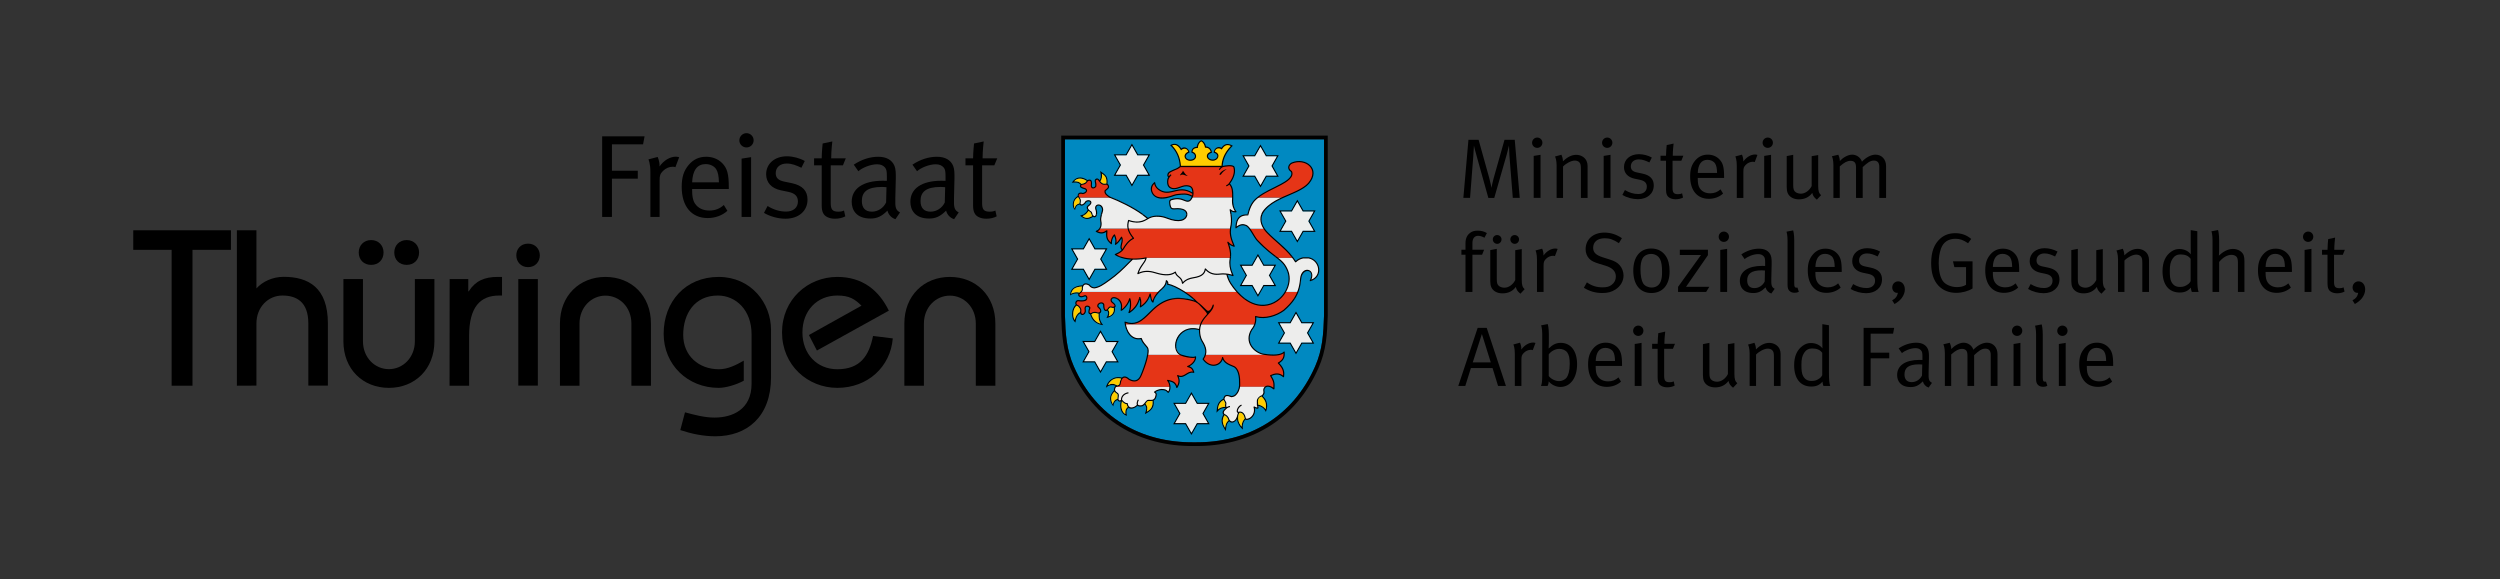 <?xml version="1.0" encoding="UTF-8"?>
<svg id="b" xmlns="http://www.w3.org/2000/svg" width="93.8mm" height="21.734mm" viewBox="0 0 265.89 61.608"><rect x="0" y="0" width="265.89" height="61.608" fill="#333333" stroke="none"/><path d="M160.895,21.048l-.36-4.528c-.026-.388-.045-1.009-.045-1.045-.018.055-.135.586-.243.964l-1.323,4.609h-.63l-1.225-4.385c-.171-.603-.288-1.071-.306-1.179-.01.09-.045.818-.072,1.17l-.342,4.394h-.712l.54-6.176h1.081l1.125,4.033c.153.567.234,1.018.243,1.071.009-.045.09-.513.225-1l1.162-4.104h1.089l.531,6.176h-.738Z"/><path d="M163.494,15.727c-.306,0-.549-.242-.549-.54,0-.306.243-.558.549-.558s.549.243.549.549c0,.307-.243.549-.549.549ZM163.116,21.048v-4.466l.729-.117v4.583h-.729Z"/><path d="M168.139,21.048v-3.034c0-.478-.036-.594-.162-.747-.1-.117-.288-.189-.495-.189-.36,0-.919.288-1.243.631v3.34h-.684v-3.457c0-.567-.135-.883-.171-.945l.684-.189c.036.063.162.378.162.702.469-.468.937-.693,1.414-.693.485,0,.918.262,1.098.657.072.162.108.343.108.522v3.403h-.711Z"/><path d="M170.937,15.727c-.306,0-.549-.242-.549-.54,0-.306.243-.558.549-.558s.549.243.549.549c0,.307-.243.549-.549.549ZM170.559,21.048v-4.466l.729-.117v4.583h-.729Z"/><path d="M174.195,21.183c-.567,0-1.188-.171-1.647-.45l.271-.521c.459.278.927.423,1.422.423.549,0,.909-.297.909-.774,0-.405-.225-.63-.738-.738l-.558-.117c-.738-.153-1.135-.612-1.135-1.233,0-.811.657-1.377,1.594-1.377.468,0,.99.144,1.368.359l-.261.522c-.396-.188-.729-.324-1.126-.324-.513,0-.846.297-.846.738,0,.342.171.55.648.648l.594.126c.811.171,1.197.585,1.197,1.252,0,.873-.684,1.467-1.692,1.467Z"/><path d="M178.821,17.096h-.936v2.89c0,.495.135.666.576.666.197,0,.314-.026.44-.09l.1.45c-.226.117-.478.181-.793.181-.233,0-.414-.046-.585-.127-.314-.152-.432-.44-.432-.891v-3.079h-.585v-.531h.585c0-.388.054-.99.072-1.135l.737-.162c-.018.145-.09.766-.09,1.297h1.126l-.217.531Z"/><path d="M180.567,18.923v.108c0,.423.054.747.207.981.252.387.666.549,1.116.549.433,0,.783-.135,1.099-.423l.27.45c-.396.36-.936.558-1.512.558-1.243,0-1.99-.899-1.99-2.386,0-.756.162-1.242.54-1.692.36-.423.802-.621,1.342-.621.486,0,.909.171,1.215.486.388.396.514.819.514,1.891v.099h-2.8ZM182.413,17.393c-.153-.243-.469-.396-.811-.396-.639,0-.999.469-1.035,1.396h2.053c-.009-.486-.072-.783-.207-.999Z"/><path d="M186.625,17.239c-.045-.018-.126-.036-.198-.036-.27,0-.54.117-.747.324s-.261.343-.261.712v2.809h-.702v-3.457c0-.585-.126-.892-.153-.954l.702-.189c.036.072.171.396.145.729.324-.459.801-.747,1.26-.747.108,0,.217.035.243.045l-.288.765Z"/><path d="M188.011,15.727c-.306,0-.549-.242-.549-.54,0-.306.243-.558.549-.558s.549.243.549.549c0,.307-.243.549-.549.549ZM187.633,21.048v-4.466l.729-.117v4.583h-.729Z"/><path d="M193.232,21.237c-.298-.243-.424-.424-.486-.721-.343.459-.811.685-1.423.685-.567,0-.99-.243-1.179-.64-.081-.171-.117-.405-.117-.666v-3.295l.693-.136v3.224c0,.423.062.612.27.756.145.1.352.153.549.153.441,0,.9-.324,1.144-.811v-3.178l.693-.117v3.269c0,.566.081.792.306.999l-.449.478Z"/><path d="M199.874,21.048v-3.313c0-.432-.197-.657-.576-.657-.405,0-.72.262-1.188.693v3.277h-.711v-3.188c0-.27-.026-.45-.126-.576-.108-.126-.252-.18-.459-.18-.342,0-.675.171-1.144.594v3.35h-.675v-3.476c0-.576-.126-.891-.162-.954l.684-.162c.036.072.162.388.162.666.298-.333.847-.675,1.306-.675.441,0,.883.271,1.045.747.432-.459.98-.747,1.439-.747.667,0,1.126.504,1.126,1.216v3.385h-.721Z"/><path d="M157.879,25.286c-.171-.099-.424-.207-.666-.207-.396,0-.612.279-.612.792v.693h1.242l-.216.531h-1.026v3.952h-.738v-3.952h-.433v-.531h.433v-.702c0-.666.306-.954.495-1.099.216-.162.459-.233.792-.233.387,0,.729.09.99.261l-.261.495Z"/><path d="M161.704,31.237c-.298-.243-.424-.424-.486-.721-.343.459-.811.685-1.423.685-.567,0-.99-.243-1.179-.64-.081-.171-.117-.405-.117-.666v-3.295l.693-.135v3.223c0,.423.062.612.27.756.145.1.352.153.549.153.441,0,.9-.324,1.144-.811v-3.178l.693-.117v3.269c0,.566.081.792.307.999l-.45.478ZM159.237,25.935c-.262,0-.469-.217-.469-.478,0-.252.207-.459.459-.459.262,0,.469.207.469.459,0,.261-.198.478-.459.478ZM161.101,25.935c-.261,0-.468-.217-.468-.478,0-.252.207-.459.459-.459.261,0,.468.207.468.459,0,.261-.198.478-.459.478Z"/><path d="M165.375,27.239c-.045-.018-.126-.035-.198-.035-.27,0-.54.116-.747.323-.207.208-.261.343-.261.712v2.809h-.702v-3.457c0-.585-.126-.892-.153-.954l.702-.189c.036.072.171.396.145.729.324-.459.801-.747,1.26-.747.108,0,.217.036.243.045l-.288.765Z"/><path d="M171.82,30.787c-.405.261-.819.378-1.387.378-.738,0-1.368-.181-1.98-.559l.324-.576c.513.369,1.035.531,1.656.531.469,0,.721-.072.981-.27.297-.226.441-.522.441-.883,0-.549-.36-.927-1.107-1.152l-.621-.188c-.559-.172-.855-.298-1.099-.55-.252-.27-.387-.612-.387-1.008,0-1.054.801-1.773,1.998-1.773.666,0,1.278.197,1.863.594l-.323.531c-.595-.387-.973-.522-1.504-.522-.774,0-1.233.388-1.233,1.018,0,.495.297.774,1.026,1.009l.711.225c.55.171.838.333,1.09.621s.405.702.405,1.09c0,.576-.307,1.134-.855,1.485Z"/><path d="M175.645,31.165c-1.233,0-1.936-.909-1.936-2.386,0-1.459.729-2.35,1.908-2.35.748,0,1.233.342,1.54.783.279.405.414.937.414,1.665,0,1.495-.802,2.287-1.927,2.287ZM176.563,27.582c-.188-.396-.585-.576-.954-.576-.396,0-.765.188-.918.486-.145.278-.216.639-.216,1.17,0,.63.107,1.188.279,1.468.161.27.521.45.909.45.468,0,.819-.243.972-.676.1-.279.135-.531.135-.972,0-.631-.062-1.054-.207-1.351Z"/><path d="M181.459,31.048h-2.988v-.54l2.439-3.385h-2.251v-.559h2.989v.576l-2.332,3.367h2.477l-.334.54Z"/><path d="M183.34,25.728c-.306,0-.549-.243-.549-.54,0-.307.243-.559.549-.559s.549.243.549.549c0,.307-.243.55-.549.55ZM182.962,31.048v-4.465l.729-.117v4.582h-.729Z"/><path d="M188.391,31.219c-.307-.099-.531-.342-.612-.657-.433.433-.783.604-1.297.604-1.107,0-1.44-.676-1.44-1.278,0-1.018.873-1.611,2.377-1.611.099,0,.171,0,.315.009v-.315c0-.396-.019-.558-.145-.702-.144-.162-.324-.243-.604-.243-.504,0-1.143.271-1.431.531l-.352-.504c.594-.396,1.233-.604,1.882-.604.621,0,1.053.243,1.242.702.099.243.108.586.099.99l-.035,1.477c-.019.729.026.919.359,1.099l-.359.504ZM187.364,28.752c-1.135,0-1.54.388-1.54,1.071,0,.531.262.819.774.819.459,0,.882-.279,1.089-.702l.027-1.17c-.09-.01-.252-.019-.351-.019Z"/><path d="M190.864,31.138c-.216,0-.396-.062-.531-.188-.144-.126-.216-.315-.216-.64v-4.753c0-.522-.09-.855-.108-.919l.702-.135c.027.072.117.45.117,1.062v4.582c0,.352.054.45.252.45.019,0,.055-.009.09-.018l.145.459c-.18.081-.261.099-.45.099Z"/><path d="M193.078,28.923v.108c0,.423.054.747.207.981.252.387.666.549,1.116.549.433,0,.783-.135,1.099-.423l.27.45c-.396.36-.936.558-1.512.558-1.243,0-1.99-.899-1.99-2.386,0-.756.162-1.242.54-1.692.36-.423.802-.621,1.342-.621.486,0,.909.171,1.215.486.388.396.514.819.514,1.891v.099h-2.8ZM194.924,27.393c-.153-.243-.469-.396-.811-.396-.639,0-.999.468-1.035,1.395h2.053c-.009-.485-.072-.783-.207-.999Z"/><path d="M198.47,31.183c-.567,0-1.188-.171-1.647-.45l.271-.521c.459.278.927.423,1.422.423.55,0,.909-.297.909-.774,0-.405-.225-.63-.738-.738l-.558-.117c-.738-.152-1.135-.612-1.135-1.233,0-.81.657-1.377,1.594-1.377.468,0,.99.144,1.368.36l-.261.521c-.396-.188-.729-.324-1.126-.324-.513,0-.846.298-.846.738,0,.343.171.55.648.648l.594.126c.811.171,1.197.585,1.197,1.252,0,.873-.684,1.467-1.692,1.467Z"/><path d="M202.25,31.714c-.181.234-.478.469-.757.621l-.252-.396c.352-.171.559-.45.604-.802-.027.009-.081.009-.1.009-.27,0-.495-.261-.495-.576,0-.359.279-.647.631-.647.414,0,.711.359.711.864,0,.314-.126.639-.342.927Z"/><path d="M208.056,31.147c-.774,0-1.432-.27-1.899-.773-.522-.567-.766-1.333-.766-2.396,0-1.179.315-2.017.955-2.593.44-.396.972-.585,1.611-.585.657,0,1.225.207,1.692.612l-.333.459c-.504-.342-.864-.477-1.342-.477-.72,0-1.287.333-1.539,1.044-.162.459-.243.981-.243,1.566,0,.811.153,1.468.432,1.873.279.404.909.657,1.495.657.387,0,.72-.081.981-.243v-1.882h-1.243l-.144-.612h2.079v2.881c-.44.288-1.107.468-1.737.468Z"/><path d="M211.952,28.923v.108c0,.423.054.747.207.981.252.387.666.549,1.116.549.433,0,.783-.135,1.099-.423l.27.45c-.396.36-.936.558-1.512.558-1.243,0-1.99-.899-1.99-2.386,0-.756.162-1.242.54-1.692.36-.423.802-.621,1.342-.621.486,0,.909.171,1.215.486.388.396.514.819.514,1.891v.099h-2.8ZM213.798,27.393c-.153-.243-.469-.396-.811-.396-.639,0-.999.468-1.035,1.395h2.053c-.009-.485-.072-.783-.207-.999Z"/><path d="M217.344,31.183c-.567,0-1.188-.171-1.647-.45l.271-.521c.459.278.927.423,1.422.423.549,0,.909-.297.909-.774,0-.405-.225-.63-.738-.738l-.558-.117c-.738-.152-1.135-.612-1.135-1.233,0-.81.657-1.377,1.594-1.377.468,0,.99.144,1.368.36l-.261.521c-.396-.188-.729-.324-1.126-.324-.513,0-.846.298-.846.738,0,.343.171.55.648.648l.594.126c.811.171,1.197.585,1.197,1.252,0,.873-.684,1.467-1.692,1.467Z"/><path d="M223.501,31.237c-.298-.243-.424-.424-.486-.721-.343.459-.811.685-1.423.685-.567,0-.99-.243-1.179-.64-.081-.171-.117-.405-.117-.666v-3.295l.693-.135v3.223c0,.423.062.612.27.756.145.1.352.153.549.153.441,0,.9-.324,1.144-.811v-3.178l.693-.117v3.269c0,.566.081.792.307.999l-.45.478Z"/><path d="M227.848,31.048v-3.034c0-.477-.036-.594-.162-.747-.1-.117-.288-.188-.495-.188-.36,0-.919.288-1.243.63v3.34h-.684v-3.457c0-.567-.135-.882-.171-.945l.684-.189c.036.063.162.379.162.703.469-.469.937-.693,1.414-.693.485,0,.918.261,1.098.657.072.162.108.342.108.521v3.403h-.711Z"/><path d="M233.112,31.048c-.019-.045-.09-.252-.099-.459-.324.369-.667.522-1.188.522-1.162,0-1.828-.838-1.828-2.27,0-.954.315-1.656.928-2.079.288-.198.54-.279.864-.279.504,0,.945.207,1.215.567,0-.072-.009-.405-.009-.693v-1.882l.702.117v5.006c0,.774.036,1.188.135,1.449h-.72ZM232.986,27.528c-.226-.314-.559-.468-1.09-.468-.351,0-.647.162-.837.468-.216.343-.288.667-.288,1.297,0,.522.036.909.18,1.17.207.369.486.522.9.522.369,0,.576-.081.864-.288.145-.099.243-.261.271-.324v-2.377Z"/><path d="M238.017,31.048v-3.097c0-.333-.045-.54-.171-.666-.107-.108-.297-.181-.521-.181-.433,0-.919.279-1.306.757v3.187h-.702v-5.527c0-.522-.09-.855-.117-.919l.702-.135c.027.072.117.45.117,1.062v1.044c0,.252-.019.55-.027.612.405-.378.919-.711,1.495-.711.54,0,1.025.297,1.152.711.054.181.071.324.071.648v3.214h-.693Z"/><path d="M240.959,28.923v.108c0,.423.054.747.207.981.252.387.666.549,1.116.549.433,0,.783-.135,1.099-.423l.27.45c-.396.36-.936.558-1.512.558-1.243,0-1.99-.899-1.99-2.386,0-.756.162-1.242.54-1.692.36-.423.802-.621,1.342-.621.486,0,.909.171,1.215.486.388.396.514.819.514,1.891v.099h-2.8ZM242.805,27.393c-.153-.243-.469-.396-.811-.396-.639,0-.999.468-1.035,1.395h2.053c-.009-.485-.072-.783-.207-.999Z"/><path d="M245.485,25.728c-.306,0-.549-.243-.549-.54,0-.307.243-.559.549-.559s.549.243.549.549c0,.307-.243.55-.549.55ZM245.107,31.048v-4.465l.729-.117v4.582h-.729Z"/><path d="M249.176,27.096h-.936v2.89c0,.495.135.666.576.666.197,0,.314-.026.44-.09l.1.45c-.226.117-.478.181-.792.181-.234,0-.415-.046-.586-.127-.314-.152-.432-.44-.432-.891v-3.079h-.585v-.531h.585c0-.387.054-.99.072-1.134l.737-.162c-.018.144-.09.765-.09,1.296h1.126l-.217.531Z"/><path d="M251.21,31.714c-.181.234-.478.469-.757.621l-.252-.396c.352-.171.559-.45.604-.802-.027.009-.081.009-.1.009-.27,0-.495-.261-.495-.576,0-.359.279-.647.631-.647.414,0,.711.359.711.864,0,.314-.126.639-.342.927Z"/><path d="M159.328,41.048l-.585-1.899h-2.305l-.595,1.899h-.747l2.062-6.176h.964l2.043,6.176h-.837ZM157.608,35.521l-.972,3.024h1.917l-.945-3.024Z"/><path d="M163.018,37.239c-.045-.018-.126-.035-.198-.035-.27,0-.54.116-.747.323-.207.208-.261.343-.261.712v2.809h-.702v-3.457c0-.585-.126-.892-.153-.954l.702-.189c.036.072.171.396.145.729.324-.459.801-.747,1.26-.747.108,0,.217.036.243.045l-.288.765Z"/><path d="M165.952,41.156c-.469,0-.981-.262-1.233-.595-.019.189-.036.307-.126.486h-.702c.099-.216.135-.513.135-1.116v-4.411c0-.522-.09-.855-.117-.919l.702-.135c.027.072.117.45.117,1.062v1.044c0,.198-.019.441-.019.495.441-.432.811-.603,1.288-.603,1.071,0,1.737.873,1.737,2.277,0,1.44-.711,2.413-1.782,2.413ZM166.69,37.492c-.172-.243-.495-.388-.847-.388-.441,0-.882.252-1.125.585v2.305c.233.307.684.541,1.107.541.306,0,.647-.162.81-.396.162-.243.315-.685.315-1.44,0-.595-.072-.945-.261-1.206Z"/><path d="M169.713,38.923v.108c0,.423.054.747.207.981.252.387.666.549,1.116.549.433,0,.783-.135,1.099-.423l.27.45c-.396.36-.936.558-1.512.558-1.243,0-1.99-.899-1.99-2.386,0-.756.162-1.242.54-1.692.36-.423.802-.621,1.342-.621.486,0,.909.171,1.215.486.388.396.514.819.514,1.891v.099h-2.8ZM171.559,37.393c-.153-.243-.469-.396-.811-.396-.639,0-.999.468-1.035,1.395h2.053c-.009-.485-.072-.783-.207-.999Z"/><path d="M174.239,35.728c-.306,0-.549-.243-.549-.54,0-.307.243-.559.549-.559s.549.243.549.549c0,.307-.243.55-.549.55ZM173.861,41.048v-4.465l.729-.117v4.582h-.729Z"/><path d="M177.93,37.096h-.936v2.89c0,.495.135.666.576.666.197,0,.314-.026.44-.09l.1.45c-.226.117-.478.181-.792.181-.234,0-.415-.046-.586-.127-.314-.152-.432-.44-.432-.891v-3.079h-.585v-.531h.585c0-.387.054-.99.072-1.134l.737-.162c-.018.144-.09.765-.09,1.296h1.126l-.217.531Z"/><path d="M184.321,41.237c-.298-.243-.424-.424-.486-.721-.343.459-.811.685-1.423.685-.567,0-.99-.243-1.179-.64-.081-.171-.117-.405-.117-.666v-3.295l.693-.135v3.223c0,.423.062.612.27.756.145.1.352.153.549.153.441,0,.9-.324,1.144-.811v-3.178l.693-.117v3.269c0,.566.081.792.307.999l-.45.478Z"/><path d="M188.668,41.048v-3.034c0-.477-.036-.594-.162-.747-.1-.117-.288-.188-.495-.188-.36,0-.919.288-1.243.63v3.34h-.684v-3.457c0-.567-.135-.882-.171-.945l.684-.189c.036.063.162.379.162.703.469-.469.937-.693,1.414-.693.485,0,.918.261,1.098.657.072.162.108.342.108.521v3.403h-.711Z"/><path d="M193.933,41.048c-.019-.045-.09-.252-.099-.459-.324.369-.667.522-1.188.522-1.162,0-1.828-.838-1.828-2.27,0-.954.315-1.656.928-2.079.288-.198.54-.279.864-.279.504,0,.945.207,1.215.567,0-.072-.009-.405-.009-.693v-1.882l.702.117v5.006c0,.774.036,1.188.135,1.449h-.72ZM193.807,37.528c-.226-.314-.559-.468-1.09-.468-.351,0-.647.162-.837.468-.216.343-.288.667-.288,1.297,0,.522.036.909.18,1.17.207.369.486.522.9.522.369,0,.576-.081.864-.288.145-.099.243-.261.271-.324v-2.377Z"/><path d="M201.34,35.485h-2.386v2.025h1.98v.604h-1.98v2.935h-.747v-6.176h3.25l-.117.612Z"/><path d="M205.119,41.219c-.306-.099-.53-.342-.611-.657-.433.433-.783.604-1.297.604-1.107,0-1.44-.676-1.44-1.278,0-1.018.873-1.611,2.377-1.611.099,0,.171,0,.315.009v-.315c0-.396-.019-.558-.145-.702-.144-.162-.324-.243-.604-.243-.504,0-1.143.271-1.431.531l-.352-.504c.595-.396,1.233-.604,1.882-.604.621,0,1.053.243,1.242.702.099.243.108.586.099.99l-.036,1.477c-.018.729.027.919.36,1.099l-.36.504ZM204.094,38.752c-1.135,0-1.54.388-1.54,1.071,0,.531.261.819.774.819.459,0,.882-.279,1.089-.702l.027-1.17c-.09-.01-.252-.019-.351-.019Z"/><path d="M211.726,41.048v-3.312c0-.433-.197-.657-.576-.657-.405,0-.72.261-1.188.692v3.277h-.711v-3.187c0-.271-.026-.45-.126-.576-.108-.126-.252-.181-.459-.181-.342,0-.675.171-1.144.595v3.349h-.675v-3.475c0-.576-.126-.892-.162-.955l.684-.162c.036.072.162.388.162.667.298-.333.847-.676,1.306-.676.441,0,.883.271,1.045.747.432-.459.98-.747,1.439-.747.667,0,1.126.504,1.126,1.216v3.385h-.721Z"/><path d="M214.532,35.728c-.306,0-.549-.243-.549-.54,0-.307.243-.559.549-.559s.549.243.549.549c0,.307-.243.55-.549.55ZM214.154,41.048v-4.465l.729-.117v4.582h-.729Z"/><path d="M217.296,41.138c-.216,0-.396-.062-.531-.188-.144-.126-.216-.315-.216-.64v-4.753c0-.522-.09-.855-.108-.919l.702-.135c.027.072.117.45.117,1.062v4.582c0,.352.054.45.252.45.019,0,.055-.009.09-.018l.145.459c-.18.081-.261.099-.45.099Z"/><path d="M219.348,35.728c-.306,0-.549-.243-.549-.54,0-.307.243-.559.549-.559s.549.243.549.549c0,.307-.243.55-.549.55ZM218.97,41.048v-4.465l.729-.117v4.582h-.729Z"/><path d="M221.948,38.923v.108c0,.423.054.747.207.981.252.387.666.549,1.116.549.433,0,.783-.135,1.099-.423l.27.45c-.396.36-.936.558-1.512.558-1.243,0-1.99-.899-1.99-2.386,0-.756.162-1.242.54-1.692.36-.423.802-.621,1.342-.621.486,0,.909.171,1.215.486.388.396.514.819.514,1.891v.099h-2.8ZM223.794,37.393c-.153-.243-.469-.396-.811-.396-.639,0-.999.468-1.035,1.395h2.053c-.009-.485-.072-.783-.207-.999Z"/><g id="c"><polygon points="14.173 24.492 24.563 24.492 24.563 26.572 20.473 26.572 20.473 41.022 18.253 41.022 18.253 26.572 14.173 26.572 14.173 24.492"/><path d="M25.193,41.022v-16.53h2.08v6.18c.64-.71,1.7-1.23,2.9-1.23,2.62,0,4.7,1.13,4.7,4.96v6.61h-2.08v-6.61c0-2.31-1.27-2.97-2.76-2.97-1.51,0-2.76,1.23-2.76,2.97v6.61l-2.08.01h0Z"/><path d="M46.203,29.682v6.61c0,2.97-2.08,4.96-4.84,4.96s-4.84-1.98-4.84-4.96v-6.61h2.08v6.61c0,1.75,1.27,2.97,2.76,2.97,1.49,0,2.76-1.23,2.76-2.97v-6.61l2.08 0ZM39.473,25.532c.78,0,1.32.57,1.32,1.32,0,.78-.54,1.32-1.32,1.32s-1.32-.54-1.32-1.32c0-.75.54-1.32,1.32-1.32ZM43.253,25.532c.78,0,1.32.57,1.32,1.32,0,.78-.54,1.32-1.32,1.32s-1.32-.54-1.32-1.32c0-.75.54-1.32,1.32-1.32Z"/><path d="M47.823,29.682h1.98v1.3h.05c.71-1.11,1.68-1.53,3.07-1.53h.47v1.98h-.31c-2.01,0-3.19,1.23-3.19,4.3v5.29h-2.08l.01-11.34h0Z"/><path d="M56.163,25.912c.8,0,1.25.61,1.25,1.25s-.45,1.25-1.25,1.25-1.25-.61-1.25-1.25c-.01-.64.44-1.25,1.25-1.25ZM55.123,29.682h2.08v11.33h-2.08v-11.33Z"/><path d="M59.553,41.022v-6.61c0-2.97,2.08-4.96,4.84-4.96s4.84,1.98,4.84,4.96v6.61h-2.08v-6.61c0-1.75-1.27-2.97-2.76-2.97-1.49,0-2.76,1.23-2.76,2.97v6.61h-2.08Z"/><path d="M79.103,40.492c-.78.42-1.89.76-2.67.76-3.3,0-5.85-2.46-5.85-5.76,0-3.4,2.31-6.04,5.85-6.04,3.45,0,5.57,2.78,5.57,5.62v5.05c0,4.25-2.6,6.28-5.92,6.28-1.27,0-2.53-.26-3.73-.66l.5-1.89c1.04.28,2.08.56,3.14.56,1.87,0,3.94-.83,3.94-3.59v-5.28c0-2.55-1.65-4.11-3.59-4.11-2.48,0-3.68,1.96-3.68,4.18s1.65,3.66,3.8,3.66c.94,0,1.84-.45,2.64-.92l-0,2.14Z"/><path d="M86.883,37.282l-.85-1.65,5.59-3.12c-.71-.71-1.3-1.08-2.57-1.08-2.15,0-3.71,1.61-3.71,3.92s1.56,3.92,3.71,3.92c2.46,0,3.38-1.46,3.8-3.54l2.1.26c-.24,3-2.64,5.26-5.9,5.26-3.14,0-5.88-2.41-5.88-5.9,0-3.5,2.74-5.9,5.88-5.9,2.64,0,4.41,1.39,5.48,3.59l-7.65,4.24Z"/><path d="M96.183,41.022v-6.61c0-2.97,2.08-4.96,4.84-4.96s4.84,1.98,4.84,4.96v6.61h-2.08v-6.61c0-1.75-1.27-2.97-2.76-2.97s-2.76,1.23-2.76,2.97v6.61h-2.08Z"/><polygon points="68.393 15.352 65.083 15.352 65.083 18.162 67.833 18.162 67.833 19.002 65.083 19.002 65.083 23.072 64.043 23.072 64.043 14.502 68.553 14.502 68.393 15.352"/><path d="M71.833,17.782c-.06-.03-.17-.05-.28-.05-.38,0-.75.16-1.04.45s-.36.48-.36.99v3.9h-.98v-4.8c0-.91-.21-1.32-.21-1.32l.98-.26s.24.49.2,1.01c.45-.64,1.11-1.04,1.75-1.04.16,0,.34.06.34.06l-.4,1.06Z"/><path d="M73.613,20.122v.15c0,.59.08,1.04.29,1.36.35.54.92.76,1.55.76.6,0,1.09-.19,1.53-.59l.38.62c-.55.5-1.3.77-2.1.77-1.72,0-2.76-1.25-2.76-3.31,0-1.05.22-1.72.75-2.35.5-.59,1.11-.86,1.86-.86.67,0,1.26.24,1.69.67.54.55.71,1.14.71,2.62v.14h-3.9v.02ZM76.173,18.002c-.21-.34-.65-.55-1.12-.55-.89,0-1.39.65-1.44,1.94h2.85c-.02-.68-.1-1.09-.29-1.39Z"/><path d="M79.393,15.682c-.42,0-.76-.34-.76-.75,0-.42.34-.77.76-.77.42,0,.76.34.76.76s-.33.76-.76.76ZM78.873,23.072v-6.2l1.01-.16v6.36l-1.01-0Z"/><path d="M83.543,23.262c-.79,0-1.65-.24-2.29-.62l.38-.73c.64.39,1.29.59,1.97.59.76,0,1.26-.41,1.26-1.07,0-.56-.31-.88-1.03-1.03l-.78-.16c-1.02-.21-1.57-.85-1.57-1.71,0-1.12.91-1.91,2.21-1.91.65,0,1.37.2,1.9.5l-.36.72c-.55-.26-1.01-.45-1.56-.45-.71,0-1.17.41-1.17,1.02,0,.48.24.76.9.9l.82.17c1.12.24,1.66.81,1.66,1.74.01,1.21-.94,2.04-2.34,2.04Z"/><path d="M89.653,17.582h-1.3v4.01c0,.69.19.92.8.92.28,0,.44-.04.61-.12l.14.62c-.31.16-.66.25-1.1.25-.33,0-.58-.06-.81-.17-.44-.21-.6-.61-.6-1.24v-4.27h-.81v-.74h.81c0-.6.1-1.58.1-1.58l1.03-.22s-.12.97-.12,1.8h1.55l-.3.74Z"/><path d="M95.233,23.312c-.43-.14-.74-.48-.85-.91-.6.6-1.09.84-1.8.84-1.54,0-2-.94-2-1.78,0-1.41,1.21-2.24,3.3-2.24.26,0,.44.01.44.01v-.44c0-.55-.03-.78-.2-.98-.2-.22-.45-.34-.84-.34-.7,0-1.59.37-1.99.74l-.49-.7c.83-.55,1.71-.84,2.61-.84.86,0,1.46.34,1.72.97.14.34.15.81.14,1.38l-.05,2.05c-.03,1.01.04,1.27.5,1.52l-.49.72ZM93.803,19.882c-1.57,0-2.14.54-2.14,1.49,0,.74.36,1.14,1.07,1.14.64,0,1.23-.39,1.51-.98l.04-1.62c-.15-.01-.3-.03-.48-.03Z"/><path d="M101.473,23.312c-.43-.14-.74-.48-.85-.91-.6.6-1.09.84-1.8.84-1.54,0-2-.94-2-1.78,0-1.41,1.21-2.24,3.3-2.24.26,0,.44.01.44.01v-.44c0-.55-.03-.78-.2-.98-.2-.22-.45-.34-.84-.34-.7,0-1.59.37-1.99.74l-.49-.7c.83-.55,1.71-.84,2.61-.84.86,0,1.46.34,1.72.97.14.34.15.81.14,1.38l-.05,2.05c-.03,1.01.04,1.27.5,1.52l-.49.72ZM100.043,19.882c-1.57,0-2.14.54-2.14,1.49,0,.74.36,1.14,1.07,1.14.64,0,1.23-.39,1.51-.98l.04-1.62c-.15-.01-.3-.03-.48-.03Z"/><path d="M105.753,17.582h-1.3v4.01c0,.69.19.92.8.92.28,0,.44-.04.61-.12l.14.62c-.31.16-.66.25-1.1.25-.33,0-.58-.06-.81-.17-.44-.21-.6-.61-.6-1.24v-4.27h-.81v-.74h.81c0-.6.1-1.58.1-1.58l1.03-.22s-.12.97-.12,1.8h1.56l-.31.74Z"/><path d="M139.867,38.982c.806-1.83.886-3.482.952-5.422V14.819h-27.556v18.746c.062,1.936.146,3.592.95,5.418,2.38,5.4,7.131,8.131,12.819,8.059,5.689.072,10.454-2.66,12.834-8.059h0Z" fill="#0089c1"/><path d="M139.867,38.982c.806-1.83.886-3.482.952-5.422V14.819h-27.556v18.746c.062,1.936.146,3.592.95,5.418,2.38,5.4,7.131,8.131,12.819,8.059,5.689.072,10.454-2.66,12.834-8.059h0ZM140.227,39.142c-2.446,5.555-7.358,8.369-13.19,8.295-5.838.074-10.736-2.738-13.186-8.295-.829-1.881-.919-3.576-.984-5.572V14.422h28.347v19.148c-.066,1.996-.154,3.691-.986,5.572h0Z"/><path d="M135.789,18.67l-.576-1.018.576-1.016h-1.151l-.577-1.016-.577,1.016h-1.153l.576,1.016-.576,1.018h1.153l.577,1.016.577-1.016h1.151ZM136.002,18.795h-1.294l-.647,1.141-.65-1.141h-1.293l.646-1.143-.646-1.141h1.293l.65-1.141.647,1.141h1.294l-.647,1.141.647,1.143h0Z"/><polygon points="135.789 18.67 134.637 18.67 134.06 19.686 133.483 18.67 132.33 18.67 132.906 17.653 132.33 16.637 133.483 16.637 134.06 15.622 134.637 16.637 135.789 16.637 135.213 17.653 135.789 18.67 135.789 18.67" fill="#ededec"/><path d="M139.71,24.535l-.578-1.016.578-1.017h-1.155l-.575-1.016-.576,1.016h-1.155l.578,1.017-.578,1.016h1.155l.576,1.018.575-1.018h1.155ZM139.921,24.66h-1.296l-.646,1.139-.646-1.139h-1.295l.647-1.141-.647-1.142h1.295l.646-1.139.646,1.139h1.296l-.647,1.142.647,1.141h0Z"/><polygon points="139.71 24.535 138.554 24.535 137.979 25.553 137.403 24.535 136.248 24.535 136.826 23.519 136.248 22.502 137.403 22.502 137.979 21.487 138.554 22.502 139.71 22.502 139.131 23.519 139.71 24.535 139.71 24.535" fill="#ededec"/><path d="M135.517,30.307l-.575-1.018.575-1.016h-1.151l-.577-1.014-.576,1.014h-1.152l.574,1.016-.574,1.018h1.152l.576,1.016.577-1.016h1.151ZM135.73,30.432h-1.295l-.646,1.141-.647-1.141h-1.295l.647-1.143-.647-1.139h1.295l.647-1.141.646,1.141h1.295l-.646,1.139.646,1.143h0Z"/><polygon points="135.517 30.307 134.366 30.307 133.789 31.322 133.213 30.307 132.06 30.307 132.634 29.289 132.06 28.273 133.213 28.273 133.789 27.26 134.366 28.273 135.517 28.273 134.942 29.289 135.517 30.307 135.517 30.307" fill="#ededec"/><path d="M139.568,36.424l-.577-1.016.577-1.016h-1.155l-.575-1.018-.578,1.018h-1.154l.576,1.016-.576,1.016h1.154l.578,1.018.575-1.018h1.155ZM139.779,36.549h-1.295l-.648,1.141-.646-1.141h-1.294l.647-1.141-.647-1.141h1.294l.646-1.143.648,1.143h1.295l-.647,1.141.647,1.141h0Z"/><polygon points="139.568 36.424 138.413 36.424 137.838 37.441 137.259 36.424 136.105 36.424 136.681 35.408 136.105 34.392 137.259 34.392 137.838 33.375 138.413 34.392 139.568 34.392 138.991 35.408 139.568 36.424 139.568 36.424" fill="#ededec"/><path d="M128.445,44.996l-.577-1.018.577-1.016h-1.153l-.576-1.018-.578,1.018h-1.151l.576,1.016-.576,1.018h1.151l.578,1.016.576-1.016h1.153ZM128.658,45.121h-1.296l-.646,1.139-.649-1.139h-1.293l.646-1.143-.646-1.139h1.293l.649-1.141.646,1.141h1.296l-.649,1.139.649,1.143h0Z"/><polygon points="128.445 44.996 127.292 44.996 126.715 46.012 126.137 44.996 124.986 44.996 125.562 43.978 124.986 42.963 126.137 42.963 126.715 41.945 127.292 42.963 128.445 42.963 127.868 43.978 128.445 44.996 128.445 44.996" fill="#ededec"/><path d="M118.776,38.418l-.577-1.018.577-1.014h-1.152l-.579-1.018-.576,1.018h-1.154l.578,1.014-.578,1.018h1.154l.576,1.016.579-1.016h1.152ZM118.989,38.543h-1.298l-.646,1.139-.644-1.139h-1.298l.649-1.143-.649-1.139h1.298l.644-1.141.646,1.141h1.298l-.649,1.139.649,1.143h0Z"/><polygon points="118.776 38.418 117.624 38.418 117.045 39.434 116.468 38.418 115.314 38.418 115.892 37.4 115.314 36.387 116.468 36.387 117.045 35.369 117.624 36.387 118.776 36.387 118.199 37.4 118.776 38.418 118.776 38.418" fill="#ededec"/><path d="M117.569,28.57l-.576-1.016.576-1.016h-1.154l-.576-1.016-.575,1.016h-1.154l.576,1.016-.576,1.016h1.154l.575,1.016.576-1.016h1.154ZM117.782,28.693h-1.297l-.646,1.143-.648-1.143h-1.294l.647-1.139-.647-1.141h1.294l.648-1.141.646,1.141h1.297l-.646,1.141.646,1.139h0Z"/><polygon points="117.569 28.57 116.415 28.57 115.838 29.586 115.263 28.57 114.109 28.57 114.685 27.555 114.109 26.539 115.263 26.539 115.838 25.523 116.415 26.539 117.569 26.539 116.993 27.555 117.569 28.57 117.569 28.57" fill="#ededec"/><path d="M122.118,18.571l-.577-1.02.577-1.016h-1.155l-.576-1.016-.575,1.016h-1.153l.577,1.016-.577,1.02h1.153l.575,1.016.576-1.016h1.155ZM122.331,18.694h-1.295l-.649,1.141-.646-1.141h-1.295l.647-1.143-.647-1.139h1.295l.646-1.141.649,1.141h1.295l-.649,1.139.649,1.143h0Z"/><polygon points="122.118 18.571 120.963 18.571 120.386 19.586 119.811 18.571 118.658 18.571 119.235 17.551 118.658 16.536 119.811 16.536 120.386 15.52 120.963 16.536 122.118 16.536 121.541 17.551 122.118 18.571 122.118 18.571" fill="#ededec"/><path d="M131.103,21.022h-4.341c.016-.031.029-.062.044-.098.077-.19.089-.369.055-.609-.049-.348-.187-.539-.65-.56-.582-.027-1.007.418-1.54.291-.565-.137-.492-.717-.46-.938.018-.117.066-.207.126-.293,0,0-.041-.023-.057-.033-.085-.049-.076-.156-.044-.283.08-.205.275-.244.485-.359.166-.092.485-.144.807-.432h4.517s1.038-.229,1.191.059c.08.262.177.879-.499,1.77.33.324.385.766.366,1.486h0Z" fill="#e53517"/><path d="M119.989,24.322c-.065-.287-.04-.562.047-.871,1.312.451,1.847-.129,2.258-.316.541-.246,1.31-.146,1.779.041,1.427.568,2.019.179,2.13-.246.084-.322-.069-.842-1.334-.719-.165,0-.247-.014-.328-.115-.08-.102-.15-.453-.138-.678.029-.102.068-.105.116-.166.658-.211,1.025-.139,1.54.082.344.148.541.025.703-.312h4.341l-.004.102c-.092.879.354,1.397.354,1.397-.218.014-.424-.027-.615-.219.165.793.191,1.33.041,1.958l-.008.062h-10.883Z" fill="#ededec"/><path d="M130.857,27.428c-.003.045-.011.088-.019.133-.089.516,0,1.107.302,1.75-.507-.191-1.074-.199-1.357-.162-.658.082-1.15-.043-1.588-.551-.074.562-.476.812-1.218.934-.507.08-.863.205-1.208.602-.093-.727-.626-.631-.766-1.19-.339.242-.887.459-2.136.066-.74-.232-1.3-.178-1.847.096.284-.932.724-1.082.875-1.67l-.033.008.033-.016h8.96Z" fill="#ededec" fill-rule="evenodd"/><path d="M125.946,31.039h5.624c.891.994,2.01,1.619,3.223,1.393.82-.154,1.511-.701,1.916-1.393h1.329c-.292.76-.782,1.34-1.503,1.969-.838.613-2.025.947-2.997.658.042.342-.003.625-.095.867h-13.752c-.014-.086-.025-.172-.033-.264,1.371.502,2.015-.451,3.004-1.381.926-.865,1.828-1.174,2.747-1.152.624.014,1.637.225,1.912.424-.354-.395-.859-.791-1.375-1.121h0Z" fill="#e53517"/><path d="M133.443,34.533c-.081.205-.195.381-.316.531-.768,1.287.191,2.356,1.19,2.602.175.025.388.057.612.076h-6.73c.118-.4.037-.852-.346-1.459-.316-.504-.274-1.219-.274-1.219-.371-.109-.98-.23-1.588.109-1.324.74-1.06,2.232-.424,2.568h-3.505c.044-.242.061-.457.036-.615-.043-.266-.521-.523-.724-1.123-.787.162-1.497-.385-1.684-1.471h13.752Z" fill="#ededec"/><path d="M128.199,37.742h6.73c.616.055,1.326.039,1.646-.295.029.438-.016.818-.617,1.164.562.557.617.943.55,1.451-.452-.383-.85-.346-1.37-.109.337.535.397.754.342,1.41-.35-.318-.688-.355-.887-.217h-2.768c.025-.135.029-.287.012-.455.025-.998-.28-1.529-.575-1.684-.287-.15-1.096-.342-1.232-.986-.136.891-1.314,1.219-2.066.178.106-.148.186-.299.235-.457h0Z" fill="#e53517"/><path d="M134.593,41.146c-.051.037-.092.082-.122.137-.183.326.147.422-.224.805-.368.086-.706.578-.492.918.191.301.028.533-.383.275.137.397.027.916-.412,1.203-.683.342-.451-.109-.669-.396-.221-.357-.521-.233-.521-.233-.062.049-.148.395-.171.494-.213.609-.745.713-.925.244-.055-.252-.313-.461-.465-.492-.326-.287.115-.592.274-.738-.17-.049-.138-.248-.111-.48-.04-.203-.234-.383-.205-.467.076-.404.309-.428.809-.232.234-.041.357-.068.547-.315.065-.08.244-.336.304-.723h2.768Z" fill="#ededec"/><path d="M124.427,41.146c.004.244-.066.463-.183.58-.149-.182-.28-.299-.705-.299-.311,0-.717.209-.741.281.121.045.172.154.166.283-.127.887-.722.494-.921.611-.191.113-.249.402-.569.549-.372.082-.492-.074-.492-.074-.325.334-1.004.574-1.103-.154-.188.045-.419-.164-.593-.375-.092.092-.238.213-.392-.055-.013-.211.124-.543-.057-.656-.264-.166-.389-.334-.253-.621.011-.027.026-.051.044-.07h5.799Z" fill="#ededec"/><path d="M122.062,37.742h3.505c.036.018.07.033.108.045.633.191,1.227.299,1.478.172.029.475-.5.92-.837,1.021.291.082.483.1.647.619-.302-.09-.618.074-.805.211-.246.184-.556.32-.901.137.162.402.247.733-.092,1.26-.157-.637-.672-.688-.987-.748.172.201.245.453.249.688h-5.799c.153-.168.453-.039.5-.35.12-.767.503-.877.949-.457.612.344.979.139,1.198-.244.113-.203.628-1.463.786-2.353h0Z" fill="#e53517"/><path d="M114.985,31.039h8.254c-.261.272-.595.744-.614,1.092-.206-.162-.185-.389-.301-.867-.181.641-.562,1.074-1.038,1.381.071-.385.042-.74-.065-1.006-.201.885-.728,1.332-1.151,1.627.166-.352.247-1.061.083-1.516-.126.611-.715,1.182-.903,1.248.013-.217.175-.738-.3-1.158-.688-.465-.98.084-.621.34.383.271.346.535-.046.51-.128-.064-.278-.055-.358.072-.204.357-.541.426-.526-.338-.095-.393-.729-.168-.621.193l.126.137c.311.252.175.617-.199.529-.143-.09-.479-.078-.594.064-.357.09-.341-.211-.202-.576.037-.203-.602-.42-.484.189.092.5-.574.748-.482.084.061-.123-.139-.494-.419-.594-.195-.158-.066-.512.192-.473.248.037.455.045.692-.029.288-.088.229-.643-.13-.455-.384.199-.711-.084-.457-.312.051-.033.111-.084.166-.143h0Z" fill="#e53517"/><path d="M116.961,24.322c.146-.217.176-.512.116-.789-.096-.439.195-1.037.192-1.218-.016-.658-.83-.664-.73-.111.233.617-.047,1.107-.354.699l-.124-.328c-.447-.287-.555-.541-.235-.74.439-.338.062-.619-.311-.41-.266.428-.555.463-.641.275-.048-.109.077-.238-.007-.504-.022-.068-.092-.174-.092-.174h3.444c1.179.471,2.883,1.334,3.866,2.228-.392.23-.946.582-2.05.201-.087.309-.112.584-.047.871h-3.028Z" fill="#ededec"/><path d="M116.961,24.322h3.028c.069.309.246.631.566,1.018-.519.232-.878.766-1.082,1.123-.021.039-.05.076-.079.113-.442-.252.161-.85-.112-1.346-.22.371-.434.621-.645.752.117-.363.028-.66-.109-.998-.171.164-.354.521-.328.93-.45-.395-.545-.611-.479-1.369-.385.273-.671.303-1.125.057.163-.059.284-.158.366-.279h0Z" fill="#e53517"/><path d="M122.791,19.444c.055.367.295.643.625.824.824.455,1.512-.098,2.313-.08.304.008.741.107,1.149.398-.003.105-.021.201-.058.301-.556-.324-.972-.26-1.617-.191-.325.035-.964.383-1.659.369-.455-.008-.894-.213-1.049-.709-.122-.383.052-.738.295-.912h0Z" fill="#e53517"/><path d="M124.548,15.45c.438-.24.798-.027,1.073.438.277-.293.753-.107.823.287-.643.242-.437.867.151.867.681,0,.735-.707.181-.857-.019-.252.155-.514.562-.51.011-.332.24-.627.423-.699.247.1.392.367.454.662.418-.012.608.359.617.555-.67.188-.465.84.162.84.535,0,.804-.662.15-.848.01-.422.52-.608.779-.377.33-.527.733-.51,1.091-.293-.827.805-1.025,1.637-1.037,2.182h-4.434c-.055-.914-.396-1.664-.996-2.246h0Z" fill="#fc0"/><path d="M136.709,31.039c.4-.678.529-1.49.252-2.207-.273-.705-.606-1.014-1.11-1.404h1.662c.096.133.191.27.283.42.218-.217.497-.361.792-.42h.614c.315.066.607.236.811.529.4.566.371,1.586-.657,1.887.657-1.254-.902-1.559-1.027-.176-.045.525-.141.973-.291,1.371h-1.329Z" fill="#ededec"/><path d="M132.898,24.322h1.548c.092.139.2.275.324.4,1.026,1.066,1.944,1.617,2.742,2.705h-1.662c-.507-.389-1.18-.856-2.136-1.867-.248-.266-.535-.854-.816-1.238h0Z" fill="#e53517"/><path d="M132.898,24.322c-.123-.166-.244-.295-.36-.342-.301-.119-.605-.156-1.084.238.028-.945.364-1.386,1.261-1.371.221-.959.544-1.41.96-1.766.022-.021.048-.041.073-.061h2.65c-.619.285-1.352.67-1.882,1.275-.55.625-.5,1.371-.07,2.025h-1.548Z" fill="#ededec"/><path d="M136.398,21.022h-2.65c.923-.746,2.387-1.217,3.24-1.885.459-.357.462-.676.367-.889-.533-.344-.217-.795.043-.904.49-.209,1.123-.262,1.698.109.476.303.905,1.068.082,2.041-.552.652-1.903,1.131-2.49,1.397-.095.041-.192.084-.29.131h0Z" fill="#e53517"/><path d="M125.799,18.151c.138.111.197.377.533.568-.274,0-.541-.293-.8-.055-.059-.185.259-.266.267-.514h0Z"/><path d="M129.745,18.438c-.101.182.029.227.134.094.074-.096.191-.31.592-.541-.396.053-.684.377-.726.447h0Z"/><path d="M128.166,32.816c.056.053.233.246.312.246.31,0,.481-.568.496-.623.013-.074.129-.064.125.016-.015.215-.113.406-.257.594-.085.119-.189.238-.298.352-.39.424-.85.9-.903,1.668-.005.082-.13.074-.125-.01.051-.723.418-1.168.85-1.647.037-.125-.425-.574-.486-.639-.18-.188-.372-.422-.593-.562-.075-.047-.007-.154.07-.103.276.185.64.537.809.709h0Z"/><path d="M121.897,27.428c-1.062.213-2.427.213-3.273-.363.303-.121.688-.324.85-.602.204-.357.562-.891,1.082-1.123-.32-.387-.497-.709-.566-1.018h10.883c-.056.5-.004.963.391,1.867-.218-.068-.441-.16-.67-.424.136.387.356.935.265,1.662h-8.96Z" fill="#e53517"/><path d="M124.048,29.85c-.045.568-.457.854-.691,1.068l-.041.039c-.025.025-.051.053-.077.082h-8.254c.022-.025.041-.053.059-.082.029-.043.051-.092.061-.139-.036-.492.217-.816.758-.494,0,0,.154.281.519.291.493-.066.904-.328,1.6-.838,1.067-.738,1.802-1.555,2.238-1.996.092-.092.171-.168.237-.225.48.016.971-.033,1.407-.113l.033-.008c-.151.588-.591.738-.875,1.67.547-.273,1.107-.328,1.847-.096,1.249.393,1.797.176,2.136-.066.14.559.673.463.766,1.19.345-.397.701-.521,1.208-.602.742-.121,1.143-.371,1.218-.934.438.508.93.633,1.588.551.161-.021.416-.029.699.008l.003.012.007.024.004.019.004.016.007.021.005.025.007.019.015.045c.057.189.141.422.265.646.029.055.06.109.096.164.185.287.39.559.606.809l.069.082h-5.624l-.126-.082c-.653-.4-1.297-.691-1.642-.725.092-.227-.13-.383-.13-.383h0Z" fill="#ededec"/><path d="M114.775,21.022s-.066-.074-.078-.121c-.073-.271.133-.449.463-.316.338-.035.537-.328.292-.492-.146-.055-.497-.125-.533-.275-.018-.289.264-.182.478-.309.237-.139.145-.311.447-.348.254-.027.266.26.228.529-.024.441.372.303.468.119.07-.457-.239-.666.144-.766.158-.041.299.381.549.502.282.135.458-.074.603.127.169.264,0,.365-.291.604-.008.084-.124.315.504.697.059.021.173.049.173.049h-3.445Z" fill="#e53517"/><path d="M118.223,42.654c.029.109.074.217.125.328.03-.135.079-.242.144-.328h.165c-.14.123-.231.328-.25.566-.151-.195-.256-.381-.306-.566h.121ZM119.463,42.654c.144.142.294.234.402.209,0,0,.066-.012.076.053.078.568.595.5.971.154-.043-.125-.025-.275.024-.416h.134c-.06.141-.077.289-.034.389.096.096.314.072.42.051.201-.094.309-.299.435-.439h.204c-.102.029-.135.113-.237.25l-.022.029c.217.299.235.478.136.852.398-.24.658-.514.604-1.131h.128c.066.725-.272,1.022-.938,1.395.159-.529.222-.678-.016-1.016-.062.064-.143.127-.246.176-.175.039-.375.051-.518-.047-.241.221-.683.422-.952.217-.284.199-.25.519-.18.852-.667-.213-.81-.947-.654-1.539-.074.039-.167.047-.259-.037h.522ZM129.953,42.654c-.21.164-.337.379-.391.693-.01.065-.018.129-.025.193.218-.199.467-.26.77-.275-.037-.119-.009-.273.002-.379-.014-.059-.066-.146-.114-.232h.144c.041.066.078.141.096.217v.019c-.01.092-.064.342.041.402.107-.062.231-.117.337-.117v.125c-.079,0-.187.045-.293.111-.153.144-.524.4-.279.633.177.045.435.266.493.531.142.363.596.357.808-.242.013-.067.064-.279.122-.418-.305-.07-.051-.748.36-.887l.04.117c-.168.059-.319.246-.382.42-.032.084-.074.25.073.229.012-.004.029-.01.054-.016.227-.041.414.082.533.273.234.309-.017.68.588.377.41-.27.514-.758.384-1.129-.01-.029.034-.08.093-.072.165.102.269.123.324.092.011-.065-.067-.144-.059-.299.01-.152-.008-.266-.004-.367h.129c-.009.127.008.258.028.379.272.045.608.227.784.486.062-.291.051-.586-.075-.865h.141c.147.359.129.754-.04,1.154-.213-.424-.486-.58-.791-.641.037.254.024.408-.375.234.078.397-.059.863-.473,1.135-.192.098-.408.195-.541.082-.225.242-.354.629-.25,1.074-.354-.26-.604-.723-.642-1.117-.221.375-.602.5-.834.236-.299.244-.299.58-.357,1.037-.394-.6-.642-1.119-.254-1.75-.234-.266.037-.533.243-.713-.374.014-.628.086-.857.371l-.124.137.015-.184c.014-.127.025-.256.044-.385.052-.291.158-.504.327-.672h.188ZM119.328,42.693c-.155.547-.001,1.143.362,1.344-.033-.254-.004-.565.251-.752-.051-.072-.092-.168-.114-.293-.173,0-.356-.146-.499-.299h0ZM131.808,43.908c-.26.545-.087,1.076.245,1.469-.003-.383.14-.666.33-.863-.011-.021-.018-.043-.025-.068-.029-.111-.046-.229-.121-.322-.092-.154-.247-.266-.43-.215h0ZM130.224,44.17c-.305.508-.158.945.067,1.326.049-.328.116-.592.366-.789-.017-.029-.029-.059-.042-.09-.046-.221-.258-.404-.392-.447h0Z"/><path d="M121.614,39.459c-.125.33-.236.584-.286.666-.23.412-.638.629-1.279.27-.413-.387-.746-.318-.857.41-.06.398-.442.201-.552.438-.113.246-.021.385.232.543.217.137.081.484.085.691.105.174.185.127.264.049-.021-.309.199-.709.784-.812l.023.121c-.537.096-.704.451-.683.689.038.047.079.092.118.131h-.522c-.028-.025-.058-.059-.084-.103-.074.019-.14.055-.198.103h-.165c.089-.121.206-.199.343-.233.014-.172.079-.461-.03-.531-.118-.074-.218-.152-.276-.246-.352.359-.396.685-.306,1.01h-.121c-.106-.371.008-.733.375-1.133-.024-.094-.011-.201.049-.33.035-.076.084-.121.136-.148-.309-.15-.734-.115-1.047.205.095-.674.796-1.33,1.709-1.09.202-.201.484-.154.791.131.576.32.907.127,1.105-.225.044-.074.143-.303.261-.605h.133ZM126.982,39.459c.015.039.026.08.041.121,0,0,.011.078-.077.08-.597-.18-.916.611-1.577.402.128.357.164.688-.151,1.18-.052.06-.11.019-.113-.02-.107-.445-.387-.596-.783-.676.199.33.258.93-.033,1.225-.051.055-.093-.004-.093-.004-.137-.17-.251-.277-.655-.277-.25,0-.533.137-.639.203.093.072.131.186.126.303-.05.348-.156.523-.332.602.004.02.007.039.007.057h-.128v-.02c-.093.02-.203.02-.325.012-.065-.006-.113-.004-.154.008h-.204c.069-.074.145-.131.241-.137.13-.008.259.025.392.006.153-.021.318-.115.381-.537.003-.107-.039-.185-.127-.219-.028,0-.045-.045-.037-.078.037-.115.488-.324.8-.324.4,0,.56.103.704.266.217-.318.125-.854-.11-1.133-.026-.023-.012-.103.058-.102.442.086.809.168.99.658.241-.438.163-.725.017-1.084-.028-.066.026-.117.085-.078.629.332.919-.457,1.586-.375-.009-.021-.016-.039-.024-.059h.136ZM131.708,39.459c.126.291.206.699.195,1.23.043.424-.065.877-.332,1.219-.203.262-.343.295-.585.338l-.033-.004c-.499-.195-.661-.15-.725.199.012.055.062.129.11.213h-.144c-.021-.041-.046-.08-.061-.119-.067.037-.126.076-.181.119h-.188c.093-.096.205-.172.339-.242.092-.477.387-.482.878-.293.213-.037.317-.064.492-.287.247-.316.344-.74.304-1.133.014-.565-.078-.971-.208-1.24h.138ZM136.563,39.459c.042.197.037.395.008.611-.007.037-.054.084-.104.039-.408-.346-.763-.33-1.236-.129.309.506.367.742.316,1.389,0,0-.032.078-.106.041-.21-.193-.706-.469-.916-.096-.161.295.156.408-.22.811.169.164.294.342.371.529h-.141c-.075-.166-.192-.326-.362-.48-.273.092-.357.279-.375.48h-.129c.003-.086.016-.166.074-.256.116-.178.293-.318.475-.365.321-.342.013-.441.2-.779.221-.399.718-.244,1.012-.018.036-.549-.036-.758-.343-1.25,0,0-.025-.057.027-.09.499-.227.904-.279,1.346.047.017-.17.014-.326-.025-.484h.13ZM120.936,42.654c.021-.062.053-.121.086-.174l.105.066c-.024.033-.042.07-.058.107h-.134ZM119.24,40.266c-.717-.162-1.182.225-1.404.689.338-.183.624-.178.988.031.117-.027.224-.049.245-.199.033-.225.093-.399.171-.521h0Z"/><path d="M115.634,31.785c-.025.1-.095.188-.212.225-.25.076-.464.068-.717.031-.181-.027-.296.229-.154.355.283.107.521.488.45.666-.072.557.434.307.362-.09-.138-.693.661-.506.606-.191-.056.154-.231.586.103.51.149-.154.492-.158.654-.068.269.061.417-.191.134-.424l-.13-.139-.017-.025c-.134-.441.63-.701.742-.225v.014c-.009.711.245.598.414.307.1-.16.283-.17.427-.102.254.012.38-.125-.007-.399-.173-.123-.214-.307-.151-.445h.15c-.091.088-.07.24.074.342.279.199.385.469.205.578.112.6-.242.961-.892,1.131.19-.365.26-.549.083-.801-.213.135-.436-.008-.429-.604-.075-.295-.564-.117-.5.154l.113.121c.253.211.242.535.018.627-.029.51.018.808.377,1.252-.716-.08-1.212-.486-1.397-1.16-.283-.033-.18-.449-.096-.67,0-.092-.466-.324-.362.195.095.504-.479.758-.596.369-.338.199-.438.523-.509.988l-.087-.086c-.357-.353-.398-1.369.12-1.801-.129-.211.016-.549.31-.504.17.024.669.08.782-.133h.129ZM118.981,31.785c0,.002.001.004.004.004.359.318.397.672.339,1.096.221-.16.633-.611.754-1.1h.153c.121.395.081.936-.029,1.307.35-.268.726-.654.917-1.307h.216c.056.213.067.463.033.727.268-.19.497-.428.669-.725l.146-.002c-.201.385-.478.66-.827.885-.08.051-.142.021-.132-.037.053-.283.052-.549,0-.769-.235.769-.681,1.145-1.073,1.42-.056.029-.151.029-.137-.043.137-.291.213-.832.134-1.26-.2.543-.691,1.01-.88,1.076-.106,0-.082-.062-.082-.062.009-.166.049-.324.033-.494-.017-.195-.088-.414-.309-.611-.065-.041-.125-.076-.183-.102l.253-.002h0ZM122.496,31.785c.023.088.053.162.086.213.017-.068.042-.139.07-.213h.138c-.058.123-.096.244-.1.35-.024.076-.102.045-.102.045-.128-.1-.184-.242-.22-.393l.128-.002h0ZM126.357,31.785c.251.051.496.111.688.178-.061-.061-.128-.119-.194-.176l.186-.002c.121.109.23.221.329.332l-.082.092c-.257-.186-1.254-.397-1.876-.41-.9-.019-1.789.281-2.702,1.137-.86.805-1.603,1.873-2.975,1.426.096.822.614,1.791,1.633,1.582,0,0,.056-.014.072.041.133.402.37.592.608.902.191.254.132.57.08.867-.096.537-.319,1.209-.511,1.705h-.133c.191-.492.423-1.182.519-1.729.045-.24.059-.445.036-.594-.021-.125-.205-.312-.287-.404-.143-.166-.309-.371-.414-.658-1.114.188-1.661-.898-1.736-1.799-.011-.104.083-.065.083-.065.987.361,1.579-.053,2.242-.688.221-.213.447-.447.695-.68.608-.566,1.208-.9,1.81-1.057l1.929-.002h0ZM132.491,31.785c.662.473,1.44.746,2.293.584.453-.084.866-.293,1.212-.582l.189-.002c-.381.352-.853.609-1.381.707-.946.178-1.804-.154-2.523-.707h.21ZM137.726,31.785c-.283.44-.659.842-1.151,1.272-.823.602-1.989.945-2.966.695.044.516-.111.953-.434,1.348-.729,1.234.179,2.264,1.154,2.506.591.09,1.779.24,2.201-.201.033-.033.107-.031.107.039.028.436-.016.828-.578,1.18.299.311.444.572.503.836h-.13c-.061-.248-.211-.498-.517-.805,0,0-.051-.053.013-.098.514-.295.599-.611.591-.979-.516.375-1.589.244-2.216.148-1.021-.252-2.029-1.355-1.232-2.693.331-.406.471-.84.403-1.357,0,0-.003-.078.079-.068.947.281,2.116-.045,2.941-.648.455-.399.81-.771,1.08-1.172l.15-.002h0ZM126.846,39.459c-.125-.303-.246-.334-.548-.418-.044.006-.059-.092,0-.121.302-.09.754-.471.792-.873-.346.094-1.262-.098-1.553-.25-1.269-.67-.314-3.488,2.058-2.793l.045.064s-.009.174.018.41c.029.236.096.531.246.771.423.67.588,1.281.133,1.949.732.967,1.805.621,1.933-.188,0-.035.096-.074.12-.004.064.297.281.494.529.639.256.146.529.23.675.307.15.08.298.246.413.506h-.138c-.1-.209-.224-.338-.334-.397-.145-.076-.42-.162-.677-.309-.206-.117-.406-.281-.518-.514-.286.793-1.412.986-2.129-.004,0,0-.029-.045,0-.072.449-.635.298-1.197-.112-1.848-.211-.336-.291-.811-.283-1.205-2.295-.641-3.082,2.232-1.824,2.615.641.193,1.207.291,1.437.178,0,0,.083-.021.087.051.025.438-.375.84-.711,1.014l.033.01c.245.086.36.256.444.48h-.136ZM117.86,32.955c.126.172.18.377.055.684.46-.168.592-.517.53-.892-.047.008-.103.01-.168.006l-.024-.008c-.109-.055-.22-.039-.274.051-.037.062-.077.115-.118.16h0ZM116.072,33.42c.154.504.519.889.983,1-.199-.312-.239-.648-.22-1.059-.042.002-.092-.004-.145-.016l-.021-.008c-.123-.078-.425-.061-.514.049l-.033.021c-.017.004-.034.008-.051.012h0ZM114.503,32.51c-.416.342-.442,1.141-.201,1.524.084-.395.254-.68.568-.852-.002-.043.003-.092.008-.144l.008-.018c.033-.072-.114-.412-.383-.51h0Z"/><path d="M119.283,27.31c.791.256,1.786.223,2.6.062.091-.021.074.078.074.078-.075.297-.222.484-.396.727-.146.203-.304.438-.438.811.523-.227,1.07-.258,1.763-.037,1.235.389,1.763.168,2.084-.06.059-.039.092,0,.096.037.121.496.605.457.746,1.07.329-.338.683-.453,1.155-.529.735-.121,1.099-.361,1.166-.879,0,0,.029-.08.109-.031.42.486.894.607,1.534.527.261-.033.768-.029,1.247.121-.258-.602-.333-1.164-.246-1.658.013-.082.024-.16.029-.238h.125c-.008.084-.017.17-.033.258-.087.502,0,1.082.297,1.717,0,0,.016.096-.078.084-.181-.066-.371-.113-.551-.139.067.246.184.58.379.883.393.609.92,1.226,1.545,1.672h-.21c-.576-.441-1.063-1.025-1.44-1.603-.216-.338-.341-.713-.408-.971-.259-.027-.491-.021-.641-.004-.63.082-1.122-.025-1.559-.475-.121.516-.553.748-1.246.859-.5.082-.838.201-1.167.582-.08.049-.109-.033-.109-.033-.089-.66-.566-.602-.74-1.098-.363.233-.939.399-2.121.025-.725-.229-1.269-.174-1.802.092-.099.021-.087-.074-.087-.074.146-.471.333-.75.499-.981.136-.191.273-.365.347-.59-.412.074-.873.115-1.328.103-.089.078-.201.191-.342.336-.663.68-1.334,1.33-2.118,1.873-.694.508-1.117.781-1.626.85-.236-.008-.456-.121-.574-.309-.47-.272-.684-.018-.65.443l-.004.016c-.032.166-.171.312-.305.402-.203.188.096.361.389.209.303-.158.45.121.387.348l-.129-.002c.02-.041.029-.092.017-.154-.059-.309-.42.168-.75-.082-.104-.08-.137-.205-.067-.322-.294-.062-.665.006-.897.205,0-.559.294-1.029,1.319-1.088.125-.225.38-.305.767-.074l.024.023s.008.016.025.037c.105.139.263.219.438.223.472-.062.872-.316,1.564-.826.778-.541,1.445-1.184,2.103-1.857.096-.1.18-.184.254-.254-.482-.029-.957-.121-1.361-.305h.343ZM135.799,27.31c.03.025.059.045.089.068.508.391.853.711,1.132,1.432.283.732.15,1.562-.25,2.246-.157.27-.353.516-.585.729h-.189c.268-.221.492-.492.667-.791.387-.658.508-1.447.24-2.139-.266-.689-.593-.994-1.093-1.379-.068-.053-.14-.107-.217-.166h.206ZM137.501,27.31c.107.141.208.283.308.438.217-.195.487-.324.767-.383h.626c1.309.27,1.587,2.125.172,2.541-.084.018-.098-.045-.069-.09.626-1.201-.803-1.385-.913-.143-.073.865-.282,1.52-.665,2.111h-.15c.4-.592.616-1.246.691-2.123.131-1.473,1.713-1.121,1.209.078,1.129-.449.842-2.014-.282-2.25h-.601c-.28.059-.547.195-.754.4-.059.037-.098-.01-.098-.01-.125-.203-.259-.393-.4-.57h.159ZM118.139,31.785c.088-.195.394-.299.842,0h-.253c-.214-.096-.364-.072-.439,0h-.15ZM120.078,31.785c.007-.016.008-.031.014-.049.004-.029.085-.065.119-.008.006.018.013.037.021.057h-.153ZM121.119,31.785c.014-.051.029-.105.042-.16,0-.043.093-.072.118-.01.022.053.04.111.056.17h-.216ZM122.037,31.785c.096-.16.17-.338.228-.537.009-.035.104-.07.122,0,.028.125.059.355.109.539l-.128-.002c-.023-.094-.037-.191-.056-.285-.039.102-.081.197-.129.285h-.146ZM122.652,31.785c.142-.332.429-.699.664-.912.331-.301.632-.525.673-1.029.001-.037.062-.088.137-.012.092.094.157.215.136.35.388.066,1.055.381,1.7.791.381.244.759.523,1.075.812h-.186c-.287-.25-.618-.492-.956-.707-.688-.438-1.375-.75-1.72-.783-.067-.016-.053-.084-.053-.084.037-.092.01-.168-.027-.225-.104.557-.462.725-.801,1.082-.176.188-.383.459-.504.717h-.138ZM124.428,31.785c.326-.084.653-.119.98-.111.273.006.618.049.948.111h-1.929ZM115.073,30.471c-.82.06-1.013.322-1.158.769.271-.15.574-.205.89-.121.105-.076.21-.188.238-.309-.008-.121.001-.24.03-.34h0Z"/><path d="M115.415,22.836c-.081.059-.173.111-.28.152.314.228.562.248,1.03-.012-.009-.012-.019-.023-.029-.037l-.009-.016-.033-.088h.134l.015.035c.132.172.218.129.269.037.012-.021.021-.045.029-.072h.13c-.012.049-.026.094-.05.131-.081.152-.219.189-.356.098-.554.32-.846.316-1.391-.123.104-.031.199-.066.28-.105h.262ZM117.202,22.836c-.003.002-.004.004-.004.008-.061.225-.103.474-.061.675.091.412-.008.871-.397,1.086.366.168.612.125.943-.111.029-.021.106-.008.099.059-.059.678.009.898.353,1.221.017-.367.185-.676.35-.834.033-.023.084-.029.101.021.116.287.205.559.153.871.158-.139.319-.346.488-.635.025-.023.07-.062.108.004.268.486-.244,1.055.046,1.289.013-.018.025-.037.038-.059.195-.338.536-.856,1.037-1.113-.579-.727-.662-1.236-.482-1.883,0,0,.012-.074.081-.045.694.24,1.246.24,1.867-.117l.056-.033c-.154-.136-.324-.271-.508-.404h.21c.146.111.286.223.414.336.582-.34,1.392-.297,2.001-.053,1.421.566,1.954.158,2.049-.205.005-.023.009-.051.014-.078h.126c-.006.037-.01.074-.018.109-.125.486-.786.861-2.217.29-.459-.185-1.211-.281-1.73-.043-.287.129-.47.293-.797.4-.352.111-.809.143-1.444-.062-.15.592-.059,1.061.524,1.77,0,0,.038.064-.021.098-.503.225-.849.742-1.054,1.096-.152.262-.487.457-.77.584.159.096.339.174.526.232h-.343c-.125-.055-.242-.121-.352-.193-.044-.031-.044-.086.012-.107.236-.1.518-.24.699-.424-.339-.272.088-.812-.026-1.217-.199.316-.398.541-.603.666-.056.037-.114-.025-.092-.07.1-.312.041-.57-.071-.863-.139.172-.267.471-.245.809-.001.096-.089.066-.103.051-.443-.389-.555-.617-.51-1.293-.354.221-.649.223-1.083-.012-.055-.033-.029-.09.011-.113.42-.152.53-.59.44-.998-.049-.223-.005-.472.055-.709h.132ZM130.995,22.836c.072.525.06.951-.054,1.433l-.009.06c-.054.484-.004.936.388,1.834.013.043.001.096-.075.084-.166-.051-.333-.117-.508-.254.153.445.233.861.195,1.316h-.125c.05-.549-.087-.984-.274-1.525-.021-.053.051-.111.106-.062.173.201.342.297.512.363-.364-.867-.401-1.322-.335-1.834.113-.476.128-.894.053-1.415h.125ZM132.781,22.836c-.002.01-.002.018-.006.025,0,0,.004.047-.062.049-.81-.014-1.135.349-1.19,1.175.439-.32.741-.279,1.038-.162.415.166.857,1.225,1.199,1.592.478.506.882.875,1.232,1.166.309.258.577.453.809.629h-.206c-.201-.15-.427-.324-.681-.535-.356-.293-.765-.664-1.242-1.174-.319-.336-.808-1.424-1.157-1.562-.279-.111-.559-.15-1.018.227-.058.045-.098.029-.103-.051.024-.771.254-1.232.823-1.378h.566ZM134.266,22.836c-.162.419-.129.904.231,1.453.088.135.195.268.316.393.911.941,1.9,1.603,2.686,2.629h-.159c-.771-.975-1.73-1.623-2.616-2.543-.517-.535-.827-1.248-.599-1.931h.14Z"/><path d="M115.153,22.836c.25-.117.408-.272.527-.504-.152-.191-.148-.385.109-.549.37-.287.062-.467-.23-.312-.246.387-.592.529-.73.277-.292.066-.4.182-.492.584-.324-.234-.396-1.094.285-1.482-.039-.293.213-.453.544-.33.169-.021.482-.213.255-.371-.147-.055-.522-.127-.564-.318-.007-.096.015-.16.052-.203-.25-.254-.48-.238-.926-.191.451-.689,1.043-.703,1.676-.287.041-.023.096-.039.176-.051.349-.037.328.379.295.598-.015.32.253.258.35.094.028-.189-.018-.309-.049-.486-.048-.275.24-.416.409-.264.041.037.077.078.11.123.214-.248.121-.699.056-.983.649.453.834.594.783,1.369.032.018.065.045.095.088.213.33-.065.492-.286.67-.051.285.278.486.477.609,1.029.397,2.542,1.117,3.603,1.92h-.21c-1.039-.752-2.463-1.428-3.444-1.805-.218-.133-.574-.371-.559-.668.003-.041.012-.072.015-.094l.021-.043c.087-.072.246-.185.306-.277.041-.061.049-.125-.025-.24-.081-.115-.242-.047-.36-.053-.44-.021-.606-.584-.725-.553-.238.062-.129.195-.097.397.013.09.019.195.004.318l-.008.019c-.138.26-.616.344-.588-.154.017-.125.07-.486-.158-.461-.297.035-.186.315-.609.406-.118.025-.269.012-.258.178.03.105.405.193.489.227.349.23.025.578-.309.613l-.029-.004c-.234-.094-.533.01-.354.291.134.213.217.291.163.584-.008.039-.029.119-.014.156.042.088.252.166.531-.281l.022-.023c.448-.25.876.133.379.516-.24.152-.224.344.234.637l.022.029.107.285h-.134l-.083-.221c-.092-.061-.174-.123-.239-.186-.082.146-.195.289-.356.406h-.262ZM116.54,22.836c.041-.139.037-.359-.056-.609-.124-.652.831-.662.847.086.001.115-.096.396-.129.523h-.132c.032-.115.066-.227.096-.334.025-.09.04-.152.04-.188-.011-.56-.685-.59-.604-.127.093.246.107.478.067.648h-.13ZM126.158,22.836c.024-.27-.154-.672-1.288-.562-.167,0-.279-.014-.379-.141-.096-.117-.163-.488-.15-.719l.002-.014c.033-.113.07-.113.129-.185l.028-.021c.675-.217,1.057-.143,1.583.084.379.162.529-.057.661-.361-.552-.289-.901-.227-1.533-.158-.225.025-.464.133-.681.201-.286.088-.628.176-.986.168-.471-.008-.941-.221-1.107-.752-.142-.441.054-.797.401-1.041.063.418.235.672.606.879.793.438,1.488-.105,2.285-.088.387.01.761.142,1.084.344-.001-.045-.007-.094-.015-.144-.045-.32-.158-.488-.591-.508-.546-.027-1.004.42-1.55.287-.513-.121-.572-.572-.511-1.006.016-.103.053-.188.1-.262-.127-.078-.102-.232-.072-.353.092-.238.32-.293.517-.399.111-.06.236-.096.35-.144.134-.057.287-.137.438-.27-.069-.908-.367-1.59-1.032-2.234.524-.289.883-.121,1.19.355.388-.312.814.049.88.422-.662.248-.431.766.08.766.586,0,.688-.592.121-.748-.026-.361.191-.6.562-.619.029-.272.211-.596.481-.703.292.117.435.379.505.668.374.014.616.322.631.662-.68.19-.447.731.098.731.45,0,.752-.549.088-.74.008-.389.425-.768.826-.512.342-.502.744-.494,1.207-.217-.63.615-1.02,1.287-1.071,2.144.246-.053,1.089-.205,1.246.094.088.285.184.906-.471,1.791.316.342.362.801.346,1.494l-.004.103c-.044.418.048,1.012.339,1.352.057.074-.041.102-.041.102-.183.014-.359-.012-.527-.121.025.131.05.258.062.379l-.125-.002c-.024-.162-.053-.336-.092-.523-.016-.055.067-.09.105-.057.142.143.291.193.45.201-.126-.195-.367-.664-.296-1.34.026-.742-.015-1.176-.297-1.488-.106.113-.221.17-.308.188l-.024-.121c.067-.016.179-.07.28-.197.658-.867.562-1.461.489-1.707-.128-.217-1.015-.045-1.111-.025-.18.094-.282.197-.319.309l-.117-.039c.033-.102.103-.189.199-.266h-4.276c-.199.174-.416.27-.658.361-.147.057-.299.129-.434.209-.077.043-.132.096-.165.178-.013.051-.046.174.017.211.078-.08.142-.15.188-.199l.091.086c-.05.055-.127.141-.203.238-.144.201-.17.504-.109.738.043.172.153.33.409.393.479.113.987-.318,1.526-.293.494.023.655.24.71.615.011.088.018.17.018.248-.005.16-.022.242-.072.375l-.005.02-.012.027c-.176.406-.407.592-.819.416-.5-.215-.85-.285-1.478-.086-.041.047-.07.055-.093.123-.01.221.06.545.125.625.063.08.119.094.276.094,1.165-.111,1.451.318,1.419.688h-.126ZM132.214,22.836c.133-.033.281-.051.452-.051.18-.762.434-1.324,1.041-1.812.751-.606,1.676-.957,2.514-1.42.388-.213,1.308-.699,1.085-1.264-.576-.385-.206-.889.066-1.004,1.496-.629,3.178.682,1.855,2.248-.589.693-1.957,1.152-2.803,1.545-.806.373-1.845.949-2.158,1.758h-.14c.066-.197.178-.393.342-.58.908-1.035,2.265-1.395,3.452-1.975.477-.234.945-.512,1.211-.828,1.236-1.465-.335-2.633-1.71-2.055-.242.103-.497.496-.03.795l.022.029c.29.666-.672,1.186-1.133,1.44-.852.469-1.826.836-2.566,1.467-.404.342-.717.777-.934,1.707h-.566ZM126.784,20.795c.019-.057.028-.115.032-.178-.529-.361-1.055-.433-1.658-.299-.621.137-1.147.352-1.772.002-.309-.17-.55-.424-.633-.764-.186.176-.297.467-.2.781.274.863,1.297.701,1.942.5.223-.068.467-.178.701-.203.592-.064,1.04-.137,1.588.16h0ZM125.57,15.92c-.254-.426-.554-.609-.915-.453.559.57.883,1.295.945,2.166h4.316c.025-.545.235-1.336.995-2.106-.444-.231-.73-.018-.974.375-.235-.211-.676-.158-.729.236.658.227.381.955-.215.955-.679,0-.91-.719-.23-.947-.054-.297-.306-.453-.6-.445-.051-.246-.149-.541-.404-.658-.241.121-.353.449-.359.693-.266-.004-.557.08-.565.4.579.197.492.967-.24.967-.647,0-.867-.688-.222-.967-.117-.404-.528-.397-.764-.146l-.041-.07h0ZM114.66,20.973c-.483.291-.524.777-.366,1.205.041-.297.205-.475.507-.547.004-.144.11-.309-.077-.56-.021-.031-.047-.062-.064-.098h0ZM115.568,19.237c-.599-.379-1.054-.27-1.325.051.352-.02.567.047.775.27.142-.053.341-.051.458-.195.038-.049.066-.09.092-.125h0ZM117.666,19.518c.037-.621-.1-.787-.472-1.055.042.299.012.617-.162.807.1.133.203.254.396.262.087.004.164-.014.238-.014h0ZM126.942,20.555c0,.131-.021.252-.072.375.05-.133.067-.215.072-.375h0Z"/><path d="M115.568,19.237c-.599-.379-1.054-.27-1.325.051.352-.02.567.047.775.27.142-.053.341-.051.458-.195.038-.049.066-.09.092-.125h0Z" fill="#fc0"/><path d="M117.666,19.518c.037-.621-.1-.787-.472-1.055.042.299.012.617-.162.807.1.133.203.254.396.262.087.004.164-.014.238-.014h0Z" fill="#fc0"/><path d="M114.66,20.973c-.483.291-.524.777-.366,1.205.041-.297.205-.475.507-.547.004-.144.11-.309-.077-.56-.021-.031-.047-.062-.064-.098h0Z" fill="#fc0"/><path d="M115.771,22.43c-.124.221-.316.434-.637.559.314.228.562.248,1.03-.012-.009-.012-.019-.023-.029-.037l-.009-.016-.116-.309c-.092-.061-.174-.123-.239-.186h0Z" fill="#fc0"/><path d="M115.073,30.471c-.82.06-1.013.322-1.158.769.271-.15.574-.205.89-.121.105-.076.21-.188.238-.309-.008-.121.001-.24.03-.34h0Z" fill="#fc0"/><path d="M114.503,32.51c-.416.342-.442,1.141-.201,1.524.084-.395.254-.68.568-.852-.002-.043.003-.092.008-.144l.008-.018c.033-.072-.114-.412-.383-.51h0Z" fill="#fc0"/><path d="M116.072,33.42c.154.504.519.889.983,1-.199-.312-.239-.648-.22-1.059-.042.002-.092-.004-.145-.016l-.021-.008c-.123-.078-.425-.061-.514.049l-.033.021c-.017.004-.034.008-.051.012h0Z" fill="#fc0"/><path d="M117.86,32.955c.126.172.18.377.055.684.46-.168.592-.517.53-.892-.047.008-.103.01-.168.006l-.024-.008c-.109-.055-.22-.039-.274.051-.037.062-.077.115-.118.16h0Z" fill="#fc0"/><path d="M119.24,40.266c-.717-.162-1.182.225-1.404.689.338-.183.624-.178.988.031.117-.027.224-.049.245-.199.033-.225.093-.399.171-.521h0Z" fill="#fc0"/><path d="M118.529,41.644c-.467.478-.393.896-.181,1.338.074-.316.254-.502.487-.561.014-.172.079-.461-.03-.531-.118-.074-.218-.152-.276-.246h0Z" fill="#fc0"/><path d="M119.328,42.693c-.155.547-.001,1.143.362,1.344-.033-.254-.004-.565.251-.752-.051-.072-.092-.168-.114-.293-.173,0-.356-.146-.499-.299h0Z" fill="#fc0"/><path d="M121.835,42.934c.217.299.235.478.136.852.4-.244.665-.519.604-1.15-.093.02-.203.02-.325.012-.238-.02-.25.07-.392.258l-.022.029h0Z" fill="#fc0"/><path d="M131.808,43.908c-.26.545-.087,1.076.245,1.469-.003-.383.14-.666.33-.863-.011-.021-.018-.043-.025-.068-.029-.111-.046-.229-.121-.322-.092-.154-.247-.266-.43-.215h0Z" fill="#fc0"/><path d="M130.133,42.535c-.317.174-.504.414-.571.812-.01.065-.018.129-.025.193.218-.199.467-.26.77-.275-.037-.119-.009-.273.002-.379-.018-.086-.125-.232-.176-.352h0Z" fill="#fc0"/><path d="M130.224,44.17c-.305.508-.158.945.067,1.326.049-.328.116-.592.366-.789-.017-.029-.029-.059-.042-.09-.046-.221-.258-.404-.392-.447h0Z" fill="#fc0"/><path d="M133.825,43.033c.272.045.608.227.784.486.096-.467.017-.938-.437-1.346-.438.15-.398.543-.347.859h0Z" fill="#fc0"/></g></svg>